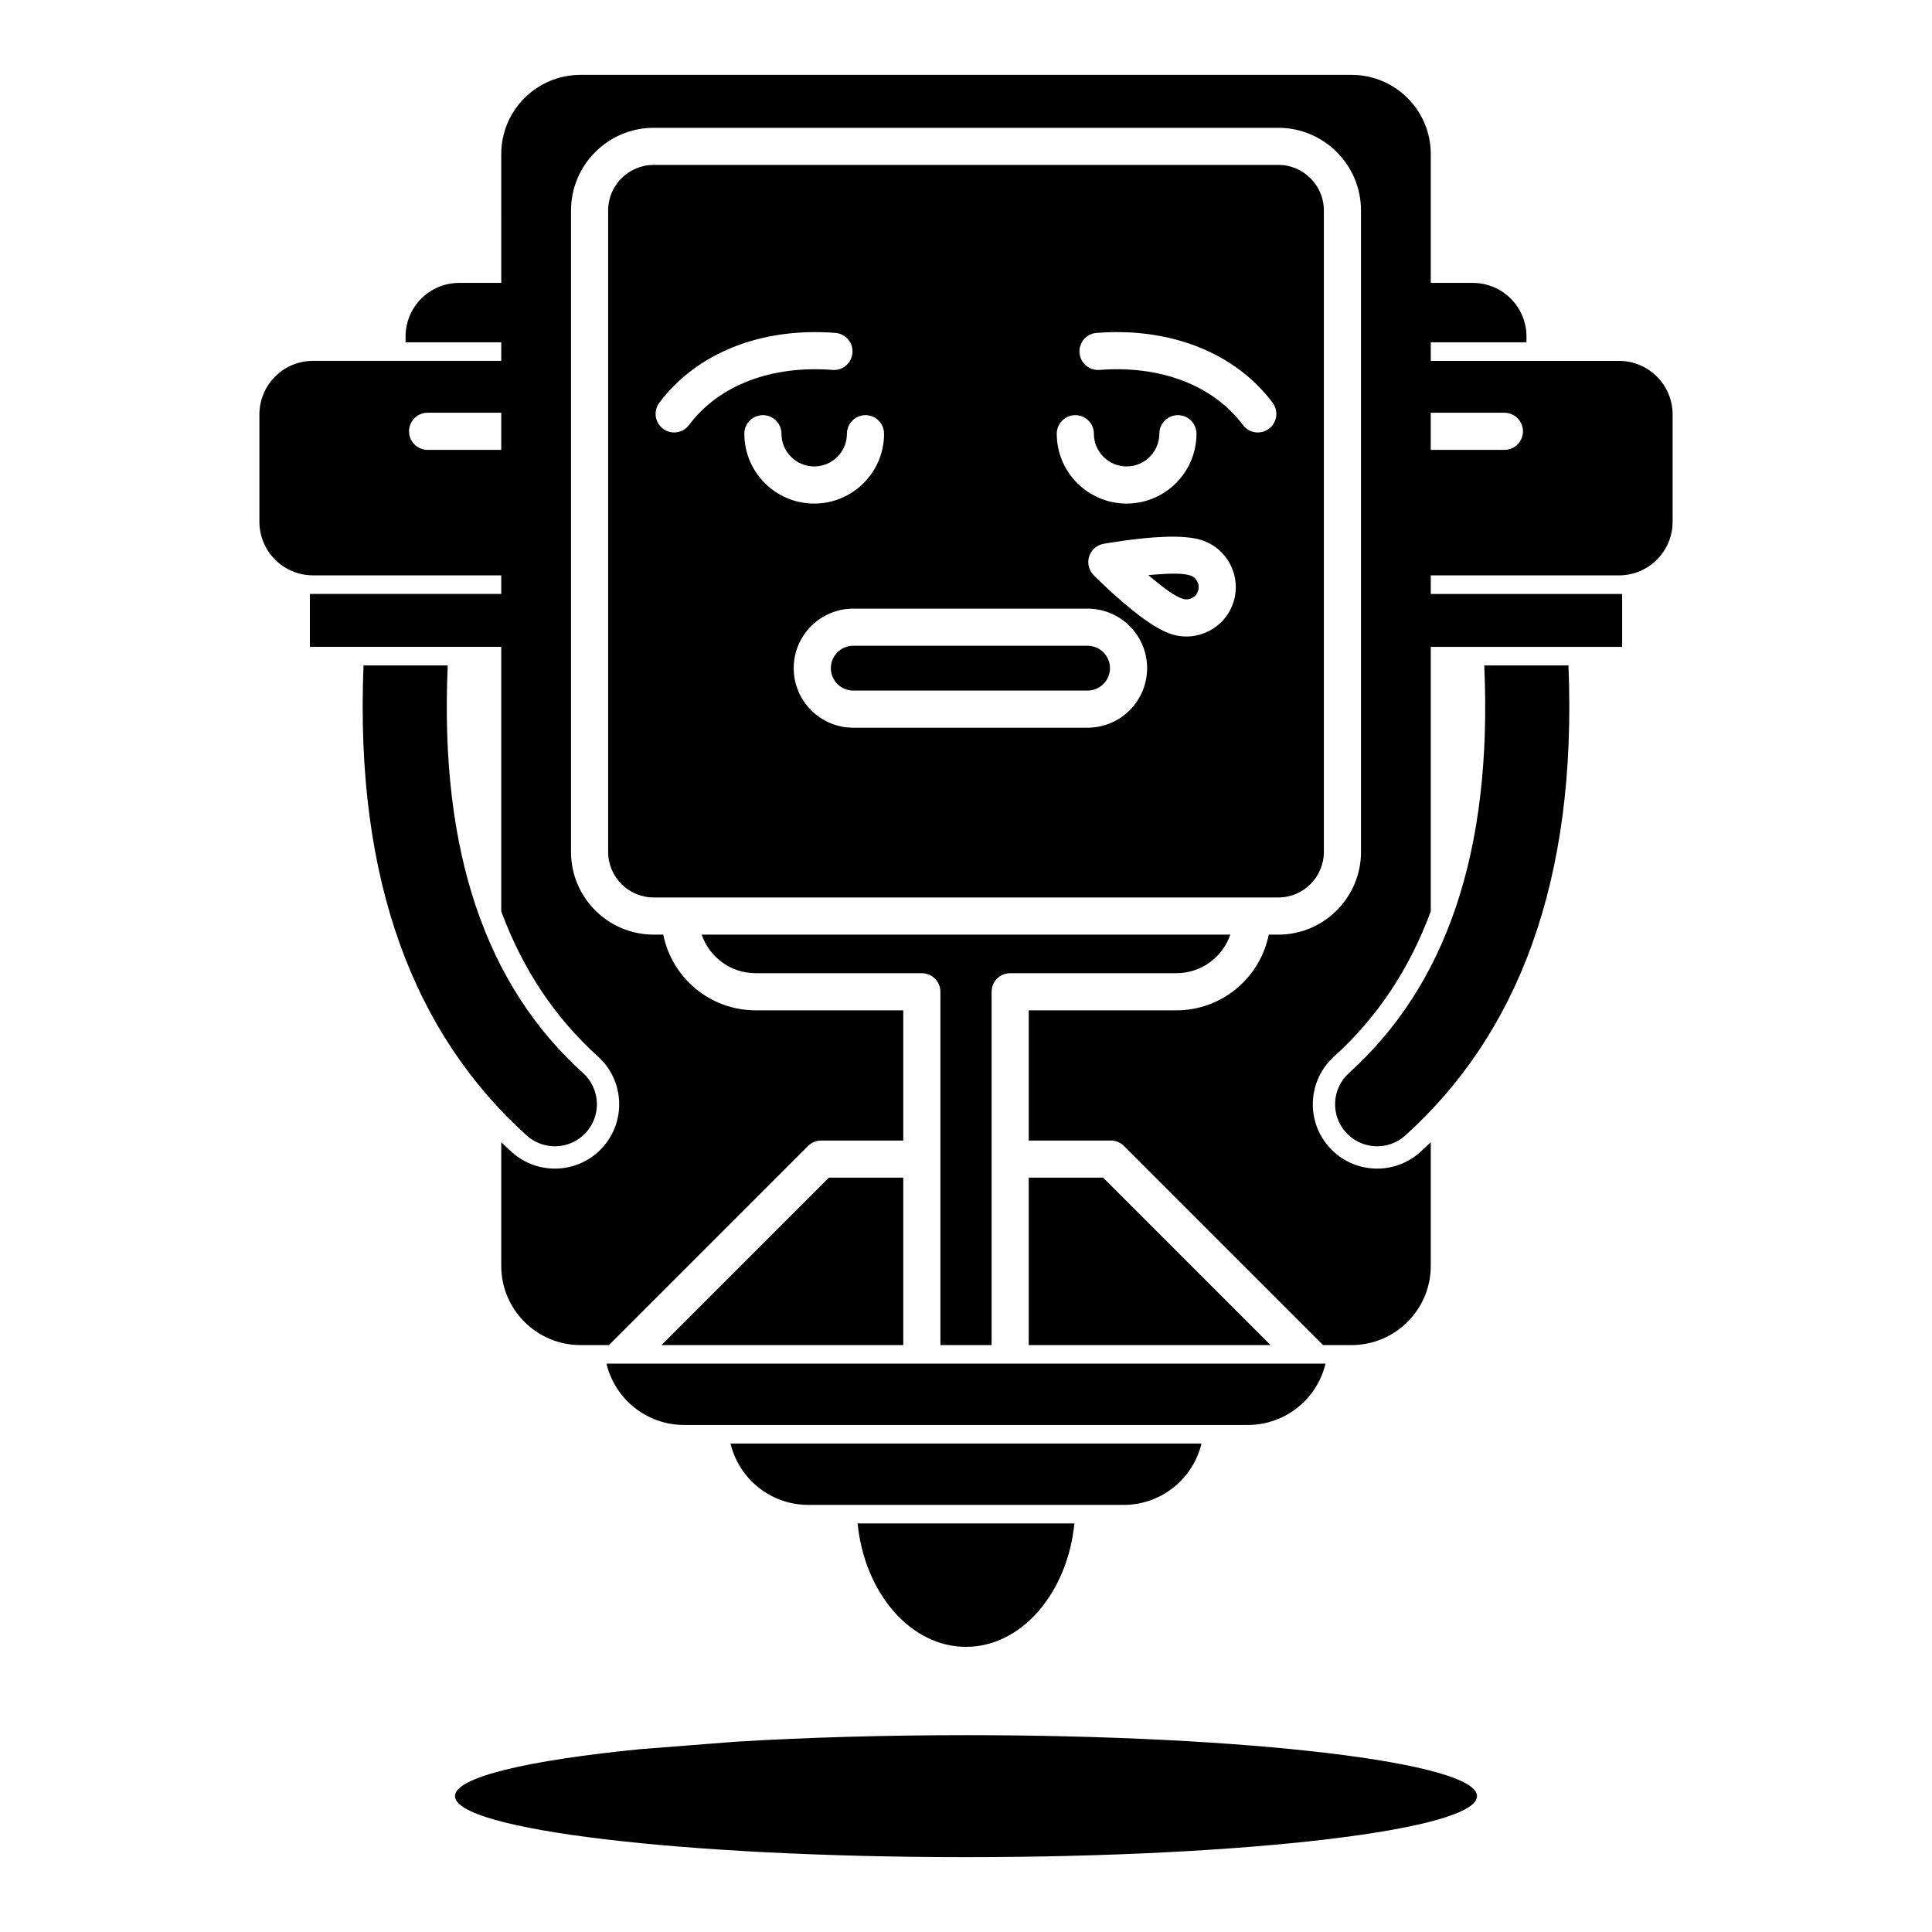 <?xml version="1.0" encoding="UTF-8"?>
<!-- Uploaded to: SVG Find, www.svgrepo.com, Generator: SVG Find Mixer Tools -->
<svg fill="#000000" width="800px" height="800px" version="1.1" viewBox="144 144 512 512" xmlns="http://www.w3.org/2000/svg">
 <path d="m339.15 605.56c18.297-1.102 38.973-1.723 60.852-1.723 74.742 0 135.43 7.242 135.43 16.16 0 8.922-60.684 16.164-135.43 16.164-74.746 0-135.43-7.242-135.43-16.164 0-5.016 19.195-9.5 49.289-12.465zm89.582-57.828c-1.855 18.441-14.023 32.699-28.73 32.699-14.711 0-26.875-14.258-28.734-32.699zm33.668-21.18h-124.8c2.223 9.32 10.609 16.258 20.602 16.258h83.598c9.996 0 18.383-6.938 20.602-16.258zm32.883-21.176h-190.57c2.223 9.316 10.609 16.258 20.605 16.258h149.36c9.992 0 18.379-6.941 20.602-16.258zm-25.227-113.69h-140.11c2.039 5.945 7.688 10.223 14.32 10.223h44.027c2.719 0 4.922 2.203 4.922 4.918v93.629h13.566v-93.629c0-2.715 2.203-4.918 4.922-4.918h44.027c6.637 0 12.281-4.277 14.324-10.223zm-193.22-206.85c0-11.59 9.406-20.996 20.992-20.996h204.35c11.586 0 20.992 9.406 20.992 20.996v34.137h11.148c7.844 0 14.211 6.367 14.211 14.211v1.531h-25.359v4.922h49.879c7.844 0 14.211 6.367 14.211 14.211v28.422c0 7.844-6.367 14.211-14.211 14.211h-49.879v4.922h50.715v14.027h-50.715v70.082c-5.723 15.469-14.297 28.23-25.645 38.484-6.981 6.309-7.527 17.098-1.219 24.078 6.309 6.984 17.098 7.531 24.082 1.223 0.941-0.852 1.871-1.715 2.781-2.59v32.758c0 11.586-9.406 20.992-20.992 20.992h-7.551l-52.766-52.766c-0.926-0.922-2.176-1.441-3.481-1.441h-21.754v-34.5h39.109c12.105 0 22.211-8.629 24.496-20.062h2.527c12.098 0 21.922-9.824 21.922-21.926v-169.97c0-12.098-9.824-21.922-21.922-21.922h-165.51c-12.098 0-21.922 9.824-21.922 21.922v169.97c0 12.102 9.824 21.926 21.922 21.926h2.527c2.285 11.434 12.395 20.062 24.496 20.062h39.109v34.5h-21.754c-1.305 0-2.555 0.52-3.477 1.441l-52.77 52.766h-7.551c-11.586 0-20.992-9.406-20.992-20.992v-32.758c0.91 0.875 1.84 1.738 2.781 2.59 6.984 6.309 17.773 5.762 24.082-1.223 6.309-6.981 5.762-17.77-1.219-24.078-11.348-10.254-19.922-23.016-25.645-38.484v-150.8h-25.355v-1.531c0-7.844 6.367-14.211 14.211-14.211h11.145zm106.54 315.62v-44.367h-19.715l-44.367 44.367zm97.328 0-44.367-44.367h-19.715v44.367zm-218.05-180.11c-2.227 49.668 10.266 84.895 35.859 108.02 4.566 4.125 4.926 11.18 0.801 15.742-4.125 4.566-11.18 4.922-15.746 0.801-29.672-26.812-45.594-67.148-43.227-124.57zm297 0h-22.312c2.231 49.668-10.262 84.895-35.859 108.02-4.566 4.125-4.922 11.18-0.797 15.742 4.121 4.566 11.176 4.922 15.742 0.801 29.672-26.812 45.594-67.148 43.227-124.57zm-64.816-76.844v126.25c0 6.668-5.414 12.086-12.082 12.086h-165.51c-6.668 0-12.082-5.418-12.082-12.086v-169.97c0-6.668 5.414-12.082 12.082-12.082h165.51c6.668 0 12.082 5.414 12.082 12.082zm-46.84 77.57c0-8.707-7.07-15.777-15.781-15.777h-62.094c-8.711 0-15.781 7.07-15.781 15.777s7.07 15.777 15.781 15.777h62.094c8.711 0 15.781-7.07 15.781-15.777zm-9.844 0c0 3.277-2.66 5.938-5.938 5.938h-62.094c-3.277 0-5.938-2.66-5.938-5.938 0-3.277 2.66-5.938 5.938-5.938h62.094c3.277 0 5.938 2.66 5.938 5.938zm-161.32-19.676h-50.715v14.027h50.715zm159.6-13.277c-1.793 0.328-3.258 1.625-3.805 3.367-0.547 1.738-0.086 3.637 1.195 4.934 0 0 6.312 6.371 12.367 10.906 3.004 2.25 5.996 4.027 8.289 4.75 6.894 2.168 14.25-1.672 16.414-8.562 2.168-6.891-1.668-14.246-8.562-16.414-2.293-0.723-5.766-0.977-9.516-0.848-7.559 0.258-16.383 1.867-16.383 1.867zm11.879 8.297c0.629-0.062 1.262-0.117 1.898-0.164 3.508-0.266 7.066-0.426 9.172 0.234 1.711 0.539 2.664 2.367 2.125 4.078-0.539 1.711-2.363 2.664-4.074 2.125-2.106-0.664-4.934-2.828-7.656-5.055-0.496-0.402-0.984-0.812-1.465-1.219zm-171.48-43.035h-19.516c-2.715 0-4.918 2.203-4.918 4.918 0 2.719 2.203 4.922 4.918 4.922h19.516v33.254h-49.879c-7.844 0-14.211-6.367-14.211-14.211v-28.422c0-7.844 6.367-14.211 14.211-14.211h49.879zm64.426 5.559c0 10.219 8.297 18.512 18.516 18.512s18.512-8.293 18.512-18.512c0-2.715-2.203-4.922-4.918-4.922-2.715 0-4.922 2.207-4.922 4.922 0 4.785-3.887 8.672-8.672 8.672-4.789 0-8.676-3.887-8.676-8.672 0-2.715-2.207-4.922-4.922-4.922-2.715 0-4.918 2.207-4.918 4.922zm82.793 0c0 10.219 8.293 18.512 18.516 18.512 10.215 0 18.512-8.293 18.512-18.512 0-2.715-2.203-4.922-4.918-4.922s-4.922 2.207-4.922 4.922c0 4.785-3.887 8.672-8.672 8.672-4.789 0-8.676-3.887-8.676-8.672 0-2.715-2.207-4.922-4.922-4.922s-4.918 2.207-4.918 4.922zm99.113 4.281h19.516c2.715 0 4.918-2.203 4.918-4.922 0-2.715-2.203-4.918-4.918-4.918h-19.516zm-157.77-30.996c-19.398-1.523-36.668 5.152-46.672 18.516-1.629 2.172-1.184 5.258 0.988 6.887 2.176 1.625 5.262 1.184 6.887-0.992 8.117-10.84 22.289-15.836 38.023-14.602 2.707 0.215 5.078-1.812 5.293-4.519 0.211-2.707-1.812-5.078-4.519-5.289zm69.973 9.809c15.734-1.234 29.906 3.762 38.023 14.602 1.629 2.176 4.715 2.617 6.887 0.992 2.172-1.629 2.617-4.715 0.988-6.887-10.004-13.363-27.273-20.039-46.668-18.516-2.707 0.211-4.734 2.582-4.519 5.289 0.211 2.707 2.582 4.734 5.289 4.519z" fill-rule="evenodd"/>
</svg>